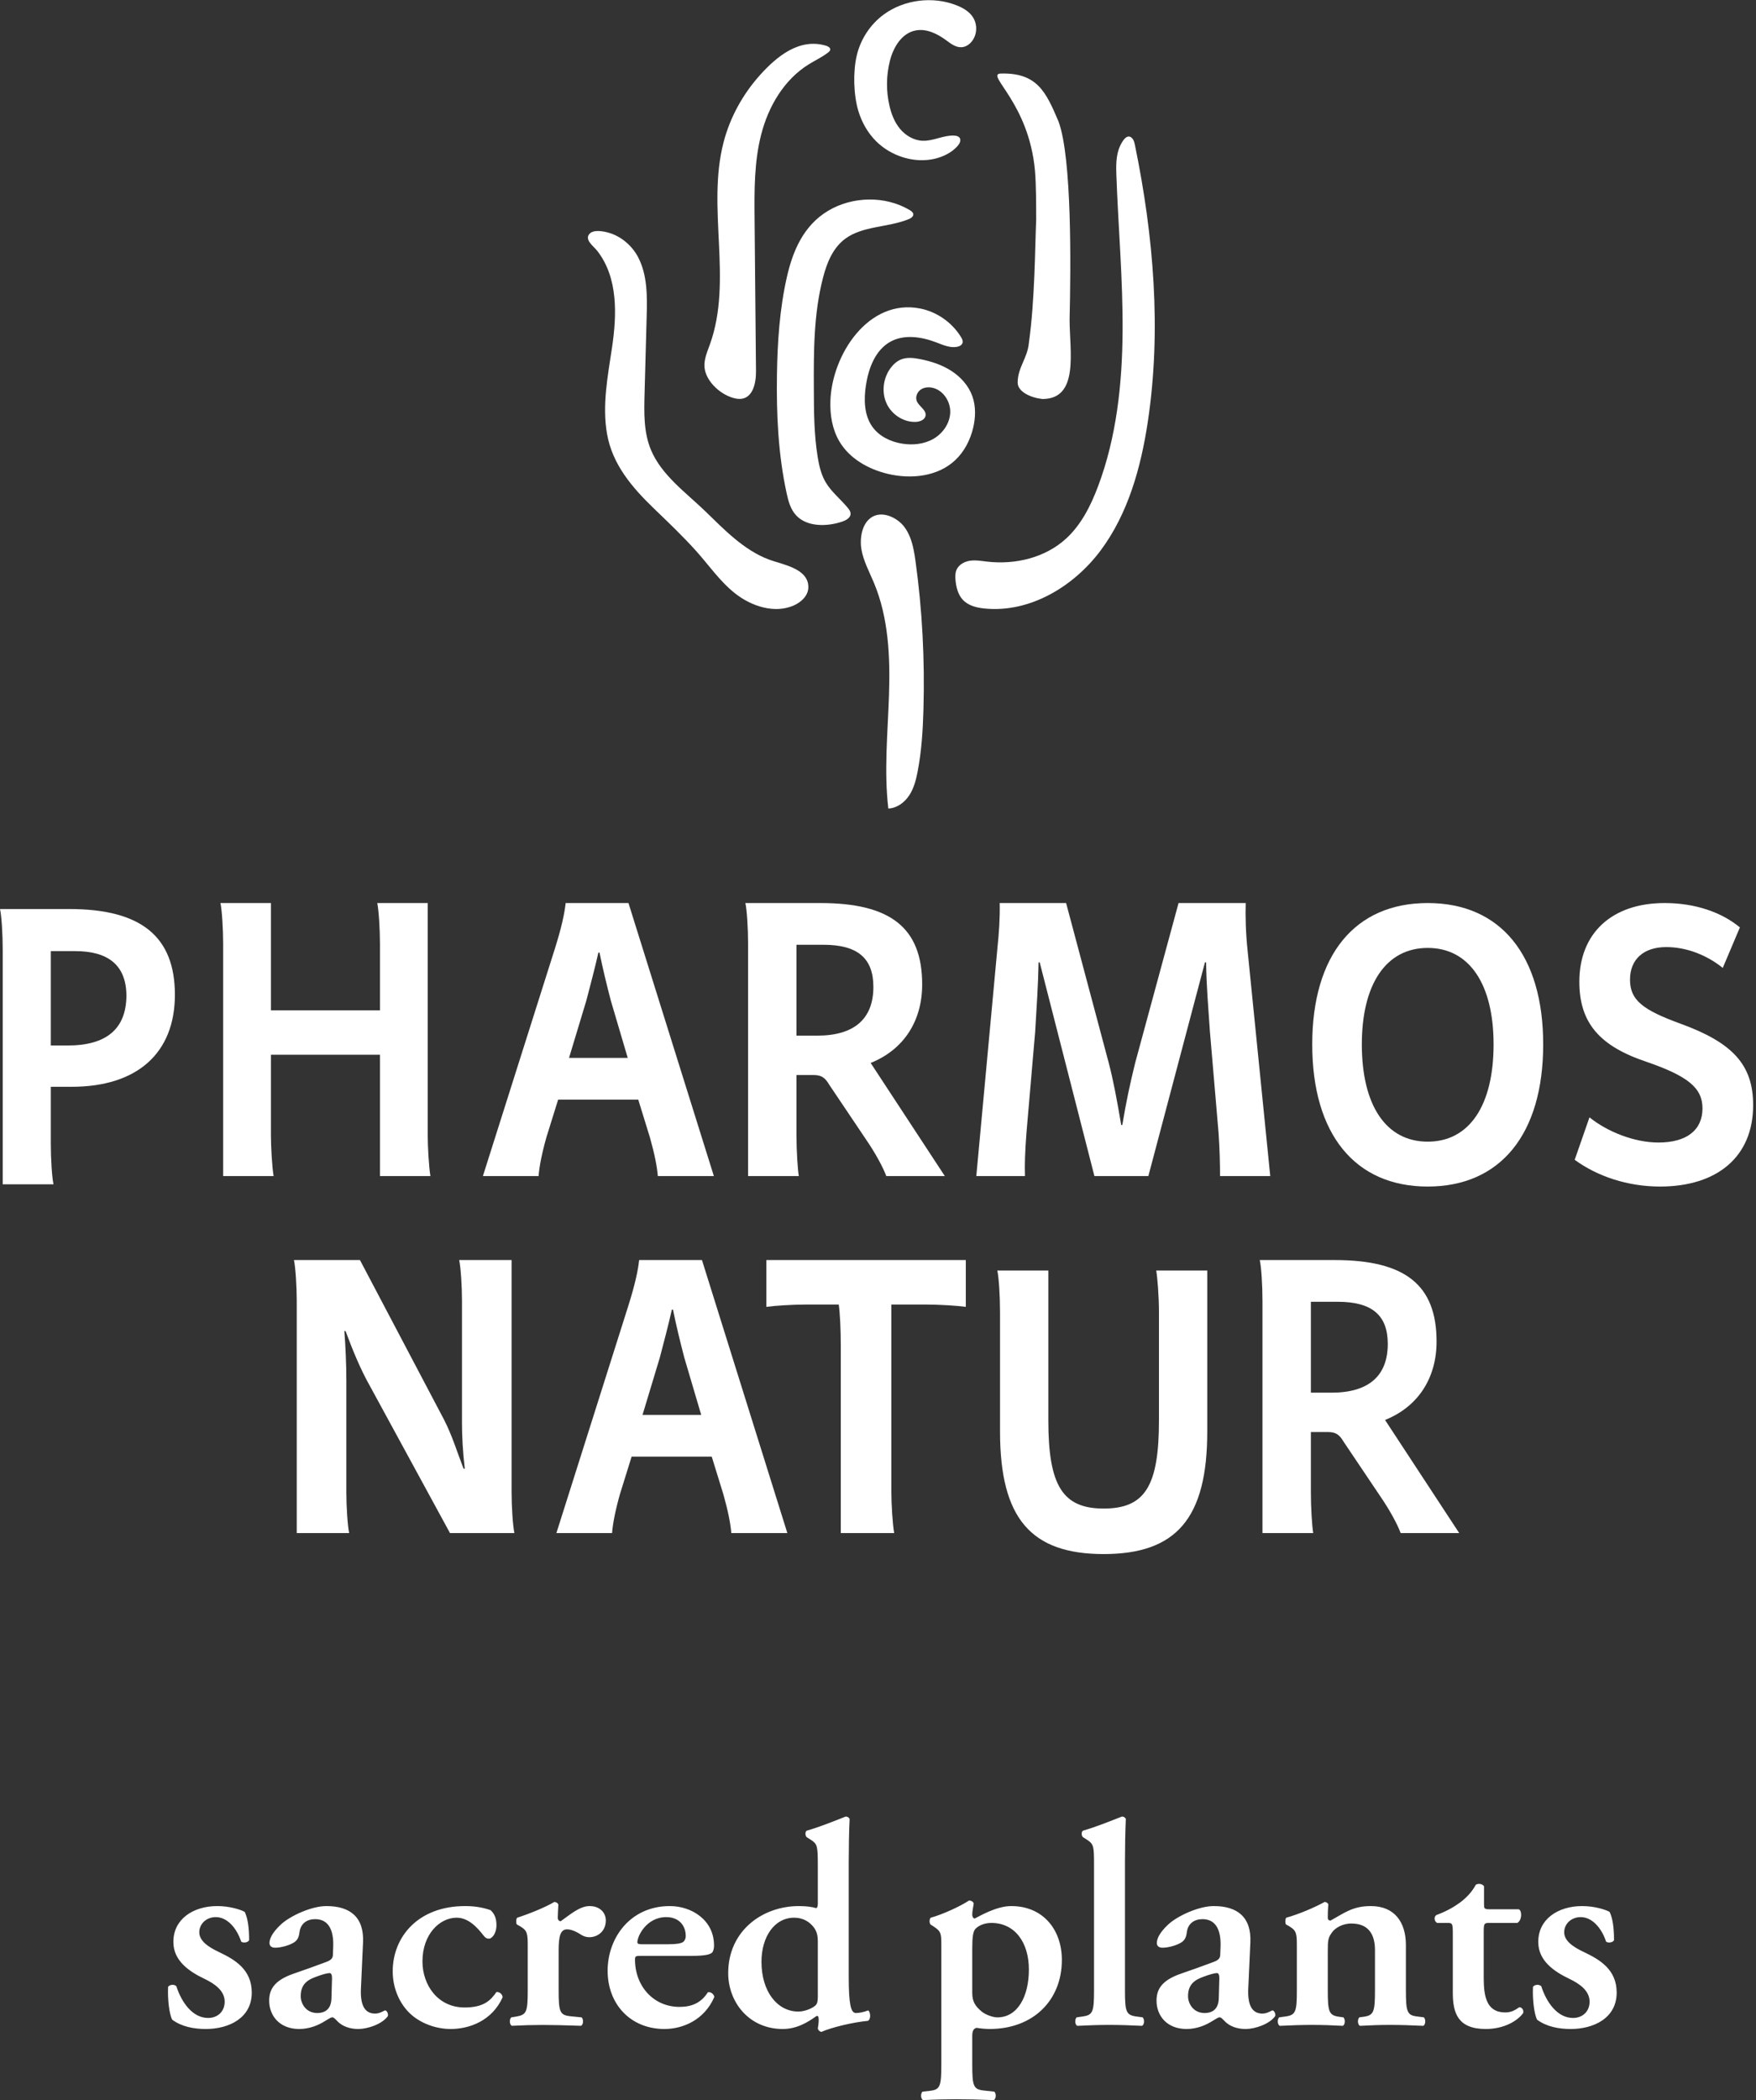 <?xml version="1.0" encoding="UTF-8"?>
<svg width="184px" height="220px" viewBox="0 0 184 220" version="1.1" xmlns="http://www.w3.org/2000/svg" xmlns:xlink="http://www.w3.org/1999/xlink">
    <rect x="0" y="0" width="184" height="220" fill="#333333" stroke="none"/>
    <g id="Mobile" stroke="none" stroke-width="1" fill="#fff" fill-rule="evenodd">
        <g id="Startseite-Garamond-Copy" transform="translate(-882, -36)" fill="#fff">
            <g id="Pharmos_Natur_Logo_PANTONE_200113" transform="translate(882, 36)">
                <path d="M64.123,36.456 C63.681,39.406 63.091,42.439 63.601,45.419 C64.154,48.652 66.238,51.076 68.568,53.317 C70.042,54.734 71.523,56.147 72.891,57.662 C74.253,59.169 75.403,60.876 77.014,62.154 C78.724,63.511 81.148,64.31 83.163,63.432 C83.944,63.092 84.661,62.422 84.698,61.591 C84.777,59.869 82.812,59.32 81.322,58.864 C81.049,58.78 80.791,58.699 80.565,58.614 C77.941,57.633 75.86,55.456 73.915,53.571 C71.874,51.593 69.311,49.785 68.2,47.108 C67.442,45.279 67.485,43.243 67.539,41.272 C67.612,38.577 67.686,35.883 67.759,33.187 C67.817,31.064 67.853,28.839 66.865,26.944 C66.236,25.738 65.065,24.725 63.712,24.361 C63.184,24.219 62.174,24.026 61.757,24.507 C61.223,25.121 62.198,25.792 62.568,26.262 C64.772,29.07 64.648,32.961 64.123,36.456" id="Fill-1"></path>
                <g id="Group-5" transform="translate(73.701, 0)">
                    <path d="M0.132,38.576 C0.317,40.029 1.901,41.451 3.373,41.746 C5.172,42.107 5.527,40.151 5.514,38.891 C5.465,33.587 5.416,28.285 5.367,22.982 C5.34,19.991 5.316,16.963 6.067,14.06 C6.818,11.156 8.441,8.345 11.066,6.724 C11.735,6.311 12.462,5.978 13.077,5.495 C13.175,5.417 13.277,5.325 13.291,5.204 C13.314,4.99 13.063,4.851 12.849,4.787 C10.034,3.947 7.664,5.947 5.956,7.839 C4.129,9.866 2.793,12.302 2.118,14.902 C0.324,21.805 3.105,29.36 0.683,36.085 C0.407,36.852 0.06,37.63 0.118,38.44 C0.121,38.486 0.126,38.531 0.132,38.576" id="Fill-2"></path>
                    <path d="M18.056,14.75 C19.179,15.892 20.765,16.632 22.384,16.763 C23.186,16.828 23.998,16.742 24.763,16.482 C25.487,16.236 26.166,15.838 26.657,15.271 C26.861,15.035 27.032,14.69 26.852,14.437 C26.726,14.261 26.479,14.211 26.258,14.202 C25.145,14.157 24.094,14.787 22.981,14.747 C22.053,14.713 21.192,14.199 20.612,13.505 C20.031,12.811 19.704,11.953 19.501,11.085 C19.141,9.538 19.157,7.913 19.546,6.373 C19.9,4.971 20.763,3.481 22.239,3.192 C23.37,2.97 24.506,3.532 25.424,4.204 C25.916,4.566 26.449,4.988 27.068,4.946 C27.558,4.914 27.981,4.584 28.24,4.185 C28.726,3.439 28.698,2.416 28.172,1.694 C27.778,1.153 27.156,0.803 26.519,0.553 C24.052,-0.418 21.063,-0.047 18.937,1.494 C17.475,2.553 16.458,4.138 16.065,5.847 C15.669,7.565 15.735,9.951 16.243,11.633 C16.591,12.786 17.195,13.873 18.056,14.75" id="Fill-4"></path>
                </g>
                <path d="M108.574,23.041 C108.448,25.863 108.448,31.379 107.81,35.92 C107.669,37.518 106.634,38.499 106.634,40.081 C106.634,41.062 108.064,41.68 109.23,41.8 C113.111,41.8 112.075,36.778 112.075,33.461 C112.205,28.063 112.332,16.541 110.916,12.727 C109.61,9.664 108.702,7.585 104.82,7.705 C103.274,7.825 107.81,10.768 108.448,17.883 C108.574,19.363 108.574,21.563 108.574,23.041" id="Fill-6"></path>
                <path d="M82.456,29.006 C81.693,32.365 81.465,35.811 81.412,39.243 C81.348,43.408 81.541,47.595 82.428,51.678 C82.607,52.503 82.834,53.36 83.429,53.996 C84.553,55.195 86.593,55.19 88.206,54.657 C88.627,54.518 89.103,54.269 89.127,53.853 C89.141,53.602 88.978,53.375 88.812,53.175 C88.067,52.282 87.117,51.528 86.528,50.539 C86.491,50.476 86.455,50.413 86.421,50.349 C86.013,49.586 85.82,48.734 85.682,47.889 C85.297,45.542 85.286,43.157 85.277,40.783 C85.26,36.85 85.249,32.87 86.25,29.049 C86.647,27.534 87.263,25.969 88.579,25.001 C90.412,23.654 93.04,23.836 95.184,22.972 C95.438,22.87 95.723,22.692 95.699,22.436 C95.682,22.248 95.499,22.115 95.327,22.012 C92.765,20.48 89.328,20.559 86.785,22.075 C84.184,23.627 83.071,26.301 82.456,29.006" id="Fill-7"></path>
                <path d="M93.082,84.7 C93.981,84.662 94.784,84.068 95.273,83.321 C95.763,82.575 95.986,81.69 96.155,80.815 C96.569,78.666 96.703,76.474 96.763,74.286 C96.906,69.117 96.645,63.936 95.934,58.814 C95.817,57.973 95.678,57.111 95.374,56.326 C95.218,55.923 95.018,55.542 94.756,55.194 C94.069,54.282 92.582,53.511 91.454,54.114 C90.295,54.733 90.065,56.417 90.266,57.567 C90.481,58.796 91.098,59.913 91.579,61.066 C93.112,64.738 93.282,68.82 93.153,72.793 C93.023,76.764 92.618,80.753 93.082,84.7" id="Fill-8"></path>
                <path d="M101.634,58.741 C101.044,58.828 100.446,59.157 100.216,59.721 C100.078,60.06 100.088,60.441 100.124,60.806 C100.197,61.535 100.387,62.29 100.878,62.823 C101.457,63.454 102.346,63.667 103.188,63.749 C107.879,64.209 112.485,61.484 115.344,57.644 C118.202,53.803 119.544,48.994 120.266,44.221 C121.72,34.603 120.882,24.738 118.927,15.215 C118.884,15.004 118.835,14.783 118.723,14.604 C118.696,14.56 118.665,14.519 118.629,14.481 C117.994,13.802 117.361,15.216 117.209,15.689 C116.941,16.521 116.945,17.427 116.976,18.294 C117.17,23.784 117.67,29.265 117.629,34.758 C117.589,40.251 116.989,45.809 115.062,50.936 C114.303,52.959 113.305,54.949 111.733,56.399 C109.525,58.437 106.368,59.177 103.416,58.832 C102.823,58.763 102.225,58.654 101.634,58.741" id="Fill-9"></path>
                <g id="Group-13" transform="translate(0.001, 31.9)">
                    <path d="M96.426,0.421 C90.997,-0.658 87.16,5.265 87.01,10.123 C86.964,11.576 87.209,13.071 87.94,14.322 C89.004,16.142 90.985,17.251 93.015,17.738 C95.448,18.322 98.243,18.035 100.08,16.316 C101.04,15.419 101.669,14.194 101.973,12.908 C102.098,12.379 102.169,11.833 102.167,11.29 C102.164,10.708 102.076,10.131 101.879,9.585 C101.477,8.476 100.64,7.561 99.653,6.932 C98.666,6.302 97.532,5.94 96.387,5.715 C95.735,5.587 95.041,5.506 94.423,5.752 C93.98,5.928 93.611,6.262 93.324,6.646 C92.548,7.683 92.352,9.154 92.884,10.338 C93.416,11.522 94.675,12.348 95.959,12.296 C96.392,12.278 96.903,12.086 96.982,11.653 C97.094,11.034 96.265,10.678 96.052,10.086 C95.902,9.668 96.108,9.175 96.467,8.92 C96.826,8.666 97.303,8.626 97.729,8.726 C98.831,8.984 99.601,10.151 99.568,11.297 C99.535,12.443 98.798,13.5 97.816,14.067 C96.833,14.635 95.642,14.755 94.525,14.575 C93.31,14.379 92.108,13.802 91.394,12.787 C90.537,11.569 90.509,9.943 90.733,8.465 C91.004,6.678 91.715,4.786 93.276,3.909 C94.732,3.093 96.553,3.375 98.109,3.97 C98.811,4.238 99.544,4.571 100.282,4.433 C100.526,4.387 100.789,4.26 100.857,4.018 C100.917,3.807 100.808,3.589 100.693,3.403 C99.752,1.874 98.17,0.768 96.426,0.421" id="Fill-10"></path>
                    <path d="M7.273,63.328 L0,63.328 C0.163,64.029 0.284,65.964 0.284,67.612 L0.284,92.165 L5.607,92.165 C5.445,91.465 5.323,89.528 5.323,87.88 L5.323,81.949 L7.517,81.949 C14.343,81.949 18.325,78.447 18.325,72.309 C18.325,66.253 14.831,63.328 7.273,63.328 M7.11,77.622 L5.323,77.622 L5.323,67.737 L7.883,67.737 C11.295,67.737 13.206,69.178 13.246,72.35 C13.246,75.893 11.133,77.622 7.11,77.622" id="Fill-12"></path>
                </g>
                <path d="M28.389,110.493 L39.813,110.493 L39.813,123.2 L45.101,123.2 C44.939,122.26 44.818,120.095 44.818,118.951 L44.818,94.6 L39.53,94.6 C39.692,95.376 39.813,97.379 39.813,98.849 L39.813,105.836 L28.389,105.836 L28.389,94.6 L23.101,94.6 C23.262,95.376 23.383,97.379 23.383,98.849 L23.383,123.2 L28.671,123.2 C28.51,122.301 28.389,120.095 28.389,118.951 L28.389,110.493" id="Fill-14"></path>
                <path d="M68.101,119.155 C68.573,120.83 68.849,122.179 68.928,123.2 L74.801,123.2 L65.854,94.6 L59.272,94.6 C59.153,95.703 58.838,97.174 58.129,99.422 L50.601,123.2 L56.434,123.2 C56.513,122.179 56.788,120.79 57.262,119.115 L58.484,115.193 L66.878,115.193 L68.101,119.155 Z M59.626,110.82 L61.44,104.814 C61.873,103.139 62.307,101.546 62.701,99.789 L62.819,99.789 C63.174,101.546 63.568,103.139 64.002,104.814 L65.775,110.82 L59.626,110.82 L59.626,110.82 Z" id="Fill-15"></path>
                <path d="M85.258,112.618 C86.035,112.618 86.444,112.863 86.894,113.64 L90.739,119.36 C91.721,120.789 92.539,122.301 92.866,123.2 L99.001,123.2 L91.23,111.351 C94.788,109.922 96.629,106.858 96.629,103.14 C96.629,97.215 93.357,94.6 85.953,94.6 L78.101,94.6 C78.264,95.295 78.387,97.256 78.387,98.89 L78.387,123.2 L83.704,123.2 C83.581,122.506 83.458,120.544 83.458,118.951 L83.458,112.618 L85.258,112.618 Z M83.458,98.972 L86.281,98.972 C89.839,98.972 91.516,100.361 91.516,103.385 C91.516,106.735 89.512,108.491 85.626,108.491 L83.458,108.491 L83.458,98.972 L83.458,98.972 Z" id="Fill-16"></path>
                <path d="M130.728,99.584 C130.53,97.705 130.491,95.948 130.53,94.6 L123.493,94.6 L118.946,111.351 C118.432,113.435 117.997,115.437 117.602,117.847 L117.483,117.847 C117.048,115.273 116.653,113.149 116.179,111.351 L111.71,94.6 L104.753,94.6 C104.791,96.152 104.673,97.787 104.515,99.298 L102.301,123.2 L107.402,123.2 C107.361,122.055 107.402,120.667 107.56,118.624 L108.469,108.083 C108.626,105.387 108.785,103.181 108.825,100.811 L108.943,100.811 L114.676,123.2 L120.33,123.2 L126.26,100.811 L126.379,100.811 C126.418,103.426 126.616,105.591 126.774,108.001 L127.684,118.665 C127.802,120.299 127.841,121.975 127.841,123.2 L133.101,123.2 L130.728,99.584" id="Fill-17"></path>
                <path d="M149.601,94.6 C141.944,94.6 137.501,100.087 137.501,109.409 C137.501,118.814 141.984,124.3 149.601,124.3 C157.217,124.3 161.701,118.814 161.701,109.409 C161.701,100.087 157.257,94.6 149.601,94.6 M149.601,119.597 C145.238,119.597 142.698,115.803 142.698,109.409 C142.698,103.098 145.238,99.302 149.601,99.302 C153.964,99.302 156.503,103.098 156.503,109.409 C156.503,115.803 153.964,119.597 149.601,119.597" id="Fill-18"></path>
                <path d="M176.107,107.246 C172.146,105.805 170.798,104.775 170.798,102.633 C170.798,100.491 172.228,99.214 174.596,99.214 C176.76,99.214 178.883,100.079 180.516,101.396 L182.312,97.154 C180.434,95.588 177.658,94.6 174.432,94.6 C168.879,94.6 165.49,97.772 165.49,102.839 C165.49,107.163 167.614,109.594 172.554,111.242 C176.841,112.725 178.393,113.961 178.393,116.103 C178.393,118.368 176.76,119.687 173.779,119.687 C171.206,119.687 168.389,118.533 166.552,117.05 L165.001,121.499 C167.369,123.23 170.554,124.3 173.943,124.3 C179.944,124.3 183.701,121.169 183.701,115.773 C183.701,111.531 181.537,109.224 176.107,107.246" id="Fill-19"></path>
                <path d="M53.607,132 L48.115,132 C48.283,132.777 48.408,134.779 48.408,136.25 L48.408,149.12 C48.408,150.386 48.492,152.103 48.702,153.859 L48.576,153.859 C47.906,152.143 47.402,150.427 46.522,148.71 L37.718,132 L30.801,132 C30.968,132.777 31.094,134.779 31.094,136.25 L31.094,160.6 L36.586,160.6 C36.419,159.823 36.292,157.822 36.292,156.351 L36.292,144.625 C36.292,143.032 36.209,141.03 36.083,139.436 L36.209,139.436 C36.921,141.357 37.76,143.44 38.808,145.279 L47.151,160.6 L53.901,160.6 C53.733,159.823 53.607,157.822 53.607,156.351 L53.607,132" id="Fill-20"></path>
                <path d="M66.972,132 C66.853,133.104 66.538,134.575 65.828,136.822 L58.301,160.6 L64.134,160.6 C64.213,159.579 64.488,158.19 64.962,156.515 L66.183,152.592 L74.578,152.592 L75.801,156.555 C76.273,158.23 76.549,159.579 76.628,160.6 L82.501,160.6 L73.554,132 L66.972,132 Z M67.326,148.22 L69.139,142.215 C69.573,140.54 70.007,138.947 70.4,137.19 L70.519,137.19 C70.873,138.947 71.268,140.54 71.701,142.215 L73.475,148.22 L67.326,148.22 L67.326,148.22 Z" id="Fill-21"></path>
                <path d="M80.301,136.904 C81.149,136.781 83.056,136.659 84.54,136.659 L87.889,136.659 C88.016,137.557 88.101,139.313 88.101,140.948 L88.101,160.6 L93.697,160.6 C93.527,159.701 93.401,157.536 93.401,156.351 L93.401,136.659 L96.96,136.659 C98.445,136.659 100.353,136.781 101.201,136.904 L101.201,132 L80.301,132 L80.301,136.904" id="Fill-22"></path>
                <path d="M121.44,137.451 L121.44,148.787 C121.44,155.689 119.97,158.032 115.644,158.032 C111.358,158.032 109.848,155.647 109.848,148.787 L109.848,133.1 L104.501,133.1 C104.664,133.812 104.787,135.777 104.787,137.451 L104.787,149.958 C104.787,159.036 108.01,162.8 115.644,162.8 C123.277,162.8 126.501,159.036 126.501,149.958 L126.501,133.1 L121.154,133.1 C121.276,133.812 121.44,135.777 121.44,137.451" id="Fill-23"></path>
                <path d="M150.529,140.54 C150.529,134.615 147.257,132 139.854,132 L132.001,132 C132.164,132.695 132.287,134.656 132.287,136.29 L132.287,160.6 L137.604,160.6 C137.482,159.906 137.358,157.944 137.358,156.351 L137.358,150.018 L139.159,150.018 C139.936,150.018 140.344,150.264 140.794,151.04 L144.639,156.76 C145.62,158.189 146.439,159.701 146.765,160.6 L152.901,160.6 L145.13,148.752 C148.688,147.322 150.529,144.258 150.529,140.54 M139.526,145.892 L137.358,145.892 L137.358,136.372 L140.181,136.372 C143.739,136.372 145.416,137.761 145.416,140.785 C145.416,144.135 143.412,145.892 139.526,145.892" id="Fill-24"></path>
                <path d="M21.564,212.552 C24.006,212.552 26.381,211.396 26.381,208.74 C26.381,206.327 24.623,205.289 22.955,204.496 C21.78,203.946 20.883,203.305 20.883,202.419 C20.883,201.534 21.625,200.832 22.615,200.832 C23.821,200.832 24.808,201.992 25.271,203.396 C25.487,203.58 26.012,203.488 26.104,203.244 C26.104,201.87 25.95,200.923 25.641,200.284 C25.209,200.04 24.037,199.675 22.77,199.675 C20.205,199.675 18.138,201.076 18.169,203.458 C18.169,205.411 19.834,206.542 21.44,207.305 C22.523,207.824 23.543,208.557 23.543,209.686 C23.543,210.755 22.77,211.396 21.811,211.396 C20.174,211.396 19.032,209.778 18.477,208.068 C18.261,207.854 17.798,207.885 17.613,208.129 C17.551,209.442 17.736,210.999 18.045,211.579 C19.032,212.309 20.297,212.552 21.564,212.552 L21.564,212.552 Z M38.04,203.488 C38.163,200.802 36.647,199.675 34.202,199.675 C32.624,199.675 30.398,200.711 29.442,201.595 C28.424,202.542 28.238,203.183 28.238,203.549 C28.238,203.824 28.424,204.038 28.825,204.038 C29.503,204.038 30.367,203.763 30.8,203.488 C31.139,203.274 31.324,202.969 31.385,202.389 C31.509,201.503 32.159,201.045 33.026,201.045 C34.543,201.045 34.976,202.389 34.914,203.946 L34.883,204.74 C34.883,205.045 34.79,205.32 34.171,205.534 C33.026,205.961 31.85,206.389 30.768,206.755 C28.64,207.488 28.207,208.496 28.207,209.595 C28.207,211.121 29.257,212.552 31.355,212.552 C32.468,212.552 33.397,212.126 33.985,211.761 C34.449,211.484 34.666,211.331 34.821,211.331 C34.976,211.331 35.1,211.484 35.316,211.698 C35.904,212.339 36.771,212.552 37.544,212.552 C38.503,212.552 40.016,212.065 40.634,211.212 C40.727,210.938 40.511,210.603 40.356,210.603 C40.263,210.603 39.831,210.938 39.306,210.938 C38.194,210.938 37.73,210.023 37.823,208.252 L38.04,203.488 Z M34.728,209.412 C34.697,210.145 34.357,210.878 33.242,210.878 C32.066,210.878 31.509,209.9 31.509,209.107 C31.509,207.793 32.314,207.366 33.18,207.06 C33.738,206.847 34.295,206.694 34.543,206.694 C34.697,206.694 34.79,206.877 34.79,207.213 L34.728,209.412 Z M48.746,199.675 C43.773,199.675 41.15,202.938 41.15,206.511 C41.15,208.282 41.86,209.87 42.94,210.907 C43.989,211.912 45.595,212.552 47.232,212.552 C49.179,212.552 51.557,211.699 52.669,209.228 C52.638,208.862 52.298,208.649 52.02,208.679 C51.402,209.565 50.692,210.298 48.684,210.298 C45.873,210.298 44.267,207.946 44.267,205.473 C44.267,202.603 46.089,200.893 47.85,200.893 C49.055,200.893 49.981,201.87 50.661,202.755 C50.877,203.03 51.032,203.091 51.248,203.091 C51.495,203.091 52.02,202.633 52.02,201.656 C52.02,200.954 51.804,200.467 51.402,200.102 C50.537,199.797 49.642,199.675 48.746,199.675 L48.746,199.675 Z M55.298,208.495 C55.298,210.755 55.174,211.06 54.124,211.244 L53.569,211.335 C53.352,211.548 53.383,212.095 53.63,212.217 C54.804,212.156 55.822,212.129 56.841,212.129 C57.982,212.129 59.032,212.156 60.885,212.217 C61.132,212.095 61.163,211.548 60.947,211.335 L59.742,211.213 C58.661,211.091 58.537,210.755 58.537,208.495 L58.537,204.312 C58.537,202.816 58.723,202.113 59.433,202.113 C59.619,202.113 60.144,202.175 60.916,202.694 C61.163,202.846 61.441,202.938 61.75,202.938 C62.584,202.938 63.48,202.358 63.48,201.169 C63.48,200.377 62.862,199.675 61.781,199.675 C60.731,199.675 59.711,200.591 58.754,201.262 C58.568,201.262 58.445,201.11 58.445,200.897 C58.445,200.622 58.476,200.103 58.507,199.523 C58.445,199.34 58.26,199.248 58.075,199.248 C57.149,199.797 55.514,200.469 54.186,200.897 C54.062,201.049 54.062,201.475 54.155,201.597 L54.526,201.81 C55.298,202.266 55.298,202.633 55.298,204.007 L55.298,208.495 Z M72.534,204.891 C73.768,204.891 74.477,204.769 74.662,204.495 C74.786,204.252 74.817,204.07 74.817,203.796 C74.817,201.137 72.472,199.675 70.186,199.675 C66.045,199.675 63.669,203.002 63.669,206.449 C63.669,209.931 66.045,212.552 69.63,212.552 C71.515,212.552 73.799,211.638 74.848,209.198 C74.817,208.923 74.477,208.617 74.169,208.709 C73.46,209.839 72.441,210.237 71.206,210.237 C68.455,210.237 66.538,208.037 66.538,205.288 C66.538,204.922 66.601,204.891 67.187,204.891 L72.534,204.891 Z M67.218,203.674 C66.848,203.674 66.785,203.582 66.785,203.46 C66.785,202.818 67.744,200.832 69.815,200.832 C71.144,200.832 71.855,201.718 71.855,202.818 C71.855,203.093 71.732,203.338 71.546,203.46 C71.33,203.582 70.928,203.674 70.032,203.674 L67.218,203.674 Z M88.934,194.975 C88.934,193.662 88.965,191.77 89.026,190.549 C88.965,190.397 88.78,190.274 88.594,190.305 C87.36,190.793 85.756,191.434 84.551,191.77 C84.334,191.862 84.365,192.35 84.551,192.472 L84.983,192.747 C85.632,193.174 85.694,193.357 85.694,195.402 L85.694,199.401 C85.694,199.736 85.632,199.858 85.509,199.889 C85.107,199.767 84.52,199.675 83.716,199.675 C79.852,199.675 76.303,202.297 76.303,206.694 C76.303,209.748 78.494,212.552 82.016,212.552 C83.499,212.552 84.643,211.852 85.57,211.181 L85.725,211.212 C85.787,211.363 85.817,211.607 85.756,212.064 L85.694,212.522 C85.756,212.705 85.91,212.827 86.064,212.858 C87.175,212.369 89.367,211.85 90.945,211.698 C91.281,211.515 91.219,210.786 90.976,210.603 C90.512,210.786 90.017,210.878 89.676,210.878 C89.15,210.878 88.934,209.931 88.934,207.152 L88.934,194.975 Z M85.694,209.198 C85.694,209.625 85.632,209.901 85.478,210.053 C85.23,210.328 84.396,210.725 83.654,210.725 C81.459,210.725 79.79,208.648 79.79,205.503 C79.79,202.938 81.119,200.893 83.221,200.893 C84.179,200.893 84.859,201.351 85.292,201.931 C85.601,202.358 85.694,202.786 85.694,203.397 L85.694,209.198 Z M98.636,216.278 C98.636,218.539 98.512,218.905 97.462,219.027 L96.659,219.118 C96.443,219.331 96.474,219.878 96.721,220 C97.957,219.939 99.161,219.912 100.179,219.912 C101.321,219.912 102.525,219.939 104.133,220 C104.379,219.878 104.41,219.331 104.194,219.118 L103.081,218.996 C102,218.874 101.876,218.539 101.876,216.278 L101.876,213.285 C101.876,212.674 102.062,212.491 102.34,212.43 C102.618,212.492 103.329,212.552 103.7,212.552 C108.242,212.552 111.266,209.564 111.266,205.32 C111.266,202.175 109.323,199.675 105.956,199.675 C104.349,199.675 102.525,200.802 102.123,200.985 C101.969,200.955 101.876,200.772 101.876,200.589 C101.876,200.315 101.938,199.95 102.031,199.401 C101.969,199.218 101.783,199.096 101.536,199.096 C100.611,199.706 98.76,200.559 97.524,200.894 C97.37,201.046 97.37,201.411 97.493,201.595 L97.864,201.839 C98.667,202.358 98.636,202.633 98.636,204.007 L98.636,216.278 Z M101.876,204.129 C101.876,202.847 101.969,202.328 102.216,202.053 C102.587,201.686 103.174,201.442 103.886,201.442 C106.296,201.442 107.81,203.427 107.81,206.327 C107.81,209.137 106.636,211.335 104.503,211.335 C104.04,211.335 103.267,211.06 102.865,210.725 C102.216,210.175 101.876,209.717 101.876,208.77 L101.876,204.129 Z M114.637,208.492 C114.637,210.751 114.514,211.086 113.464,211.239 L112.815,211.331 C112.598,211.546 112.629,212.099 112.876,212.221 C114.143,212.16 115.193,212.124 116.211,212.124 C117.352,212.124 118.402,212.16 119.668,212.221 C119.915,212.099 119.946,211.546 119.73,211.331 L119.05,211.239 C118,211.086 117.877,210.751 117.877,208.492 L117.877,194.974 C117.877,193.662 117.908,191.77 117.969,190.549 C117.908,190.397 117.723,190.274 117.537,190.305 C116.303,190.793 114.699,191.434 113.495,191.77 C113.278,191.861 113.309,192.349 113.495,192.471 L113.834,192.685 C114.606,193.174 114.637,193.357 114.637,195.401 L114.637,208.492 Z M131.017,203.488 C131.141,200.802 129.625,199.675 127.18,199.675 C125.601,199.675 123.376,200.711 122.42,201.595 C121.402,202.542 121.217,203.183 121.217,203.549 C121.217,203.824 121.402,204.038 121.802,204.038 C122.481,204.038 123.346,203.763 123.777,203.488 C124.117,203.274 124.302,202.969 124.363,202.389 C124.487,201.503 125.138,201.045 126.004,201.045 C127.52,201.045 127.954,202.389 127.892,203.946 L127.861,204.74 C127.861,205.045 127.768,205.32 127.149,205.534 C126.004,205.961 124.828,206.389 123.746,206.755 C121.618,207.488 121.186,208.496 121.186,209.595 C121.186,211.121 122.235,212.552 124.333,212.552 C125.446,212.552 126.375,212.126 126.963,211.761 C127.427,211.484 127.644,211.331 127.799,211.331 C127.954,211.331 128.078,211.484 128.295,211.698 C128.882,212.339 129.749,212.552 130.522,212.552 C131.481,212.552 132.994,212.065 133.612,211.212 C133.705,210.938 133.489,210.603 133.334,210.603 C133.242,210.603 132.809,210.938 132.284,210.938 C131.172,210.938 130.708,210.023 130.801,208.252 L131.017,203.488 Z M127.706,209.412 C127.675,210.145 127.335,210.878 126.22,210.878 C125.044,210.878 124.487,209.9 124.487,209.107 C124.487,207.793 125.292,207.366 126.158,207.06 C126.716,206.847 127.273,206.694 127.52,206.694 C127.675,206.694 127.768,206.877 127.768,207.213 L127.706,209.412 Z M139.129,204.402 C139.129,203.273 139.16,202.998 139.562,202.449 C139.871,201.991 140.644,201.503 141.602,201.503 C143.457,201.503 144.075,202.724 144.075,204.28 L144.075,208.492 C144.075,210.751 143.952,211.117 142.9,211.269 L142.437,211.331 C142.22,211.546 142.251,212.099 142.499,212.221 C143.58,212.16 144.63,212.124 145.648,212.124 C146.79,212.124 147.84,212.16 149.137,212.221 C149.384,212.099 149.415,211.546 149.199,211.331 L148.489,211.239 C147.438,211.117 147.315,210.751 147.315,208.492 L147.315,203.761 C147.315,201.381 146.142,199.675 143.642,199.675 C141.725,199.675 140.86,200.406 139.407,201.199 C139.222,201.168 139.129,201.107 139.129,200.894 C139.129,200.65 139.129,200.071 139.191,199.493 C139.129,199.37 139.006,199.248 138.79,199.248 C137.802,199.797 136.105,200.528 134.777,200.894 C134.654,201.046 134.654,201.473 134.747,201.595 L135.117,201.808 C135.889,202.266 135.889,202.632 135.889,204.006 L135.889,208.492 C135.889,210.751 135.766,211.086 134.716,211.239 L134.036,211.331 C133.819,211.546 133.85,212.099 134.097,212.221 C135.395,212.16 136.445,212.124 137.432,212.124 C138.574,212.124 139.623,212.16 140.706,212.221 C140.953,212.099 140.984,211.546 140.767,211.331 L140.303,211.269 C139.252,211.117 139.129,210.751 139.129,208.492 L139.129,204.402 Z M158.991,201.442 C159.238,201.29 159.361,201.016 159.392,200.651 C159.392,200.346 159.331,200.103 159.145,200.011 L156.087,200.011 C155.5,200.011 155.5,199.919 155.5,199.431 L155.5,197.6 C155.346,197.356 154.914,197.264 154.636,197.447 C154.205,198.272 153.525,198.912 152.939,199.34 C152.26,199.828 151.55,200.224 150.5,200.62 C150.222,200.803 150.284,201.29 150.592,201.442 L151.674,201.442 C152.168,201.442 152.23,201.473 152.23,202.541 L152.23,208.74 C152.23,210.877 152.754,212.552 155.686,212.552 C157.57,212.552 158.991,211.73 159.609,210.877 C159.67,210.541 159.485,210.297 159.207,210.267 C158.713,210.603 158.342,210.817 157.724,210.817 C155.747,210.817 155.469,209.107 155.469,207.182 L155.469,202.48 C155.469,201.503 155.5,201.442 156.057,201.442 L158.991,201.442 Z M164.583,212.552 C167.025,212.552 169.401,211.396 169.401,208.74 C169.401,206.327 167.643,205.289 165.975,204.496 C164.799,203.946 163.903,203.305 163.903,202.419 C163.903,201.534 164.645,200.832 165.635,200.832 C166.84,200.832 167.828,201.992 168.29,203.396 C168.506,203.58 169.03,203.488 169.123,203.244 C169.123,201.87 168.969,200.923 168.66,200.284 C168.228,200.04 167.056,199.675 165.79,199.675 C163.223,199.675 161.157,201.076 161.188,203.458 C161.188,205.411 162.854,206.542 164.459,207.305 C165.542,207.824 166.563,208.557 166.563,209.686 C166.563,210.755 165.79,211.396 164.83,211.396 C163.193,211.396 162.051,209.778 161.497,208.068 C161.28,207.854 160.817,207.885 160.632,208.129 C160.57,209.442 160.755,210.999 161.064,211.579 C162.051,212.309 163.316,212.552 164.583,212.552 L164.583,212.552 Z" id="Fill-25"></path>
            </g>
        </g>
    </g>
</svg>
